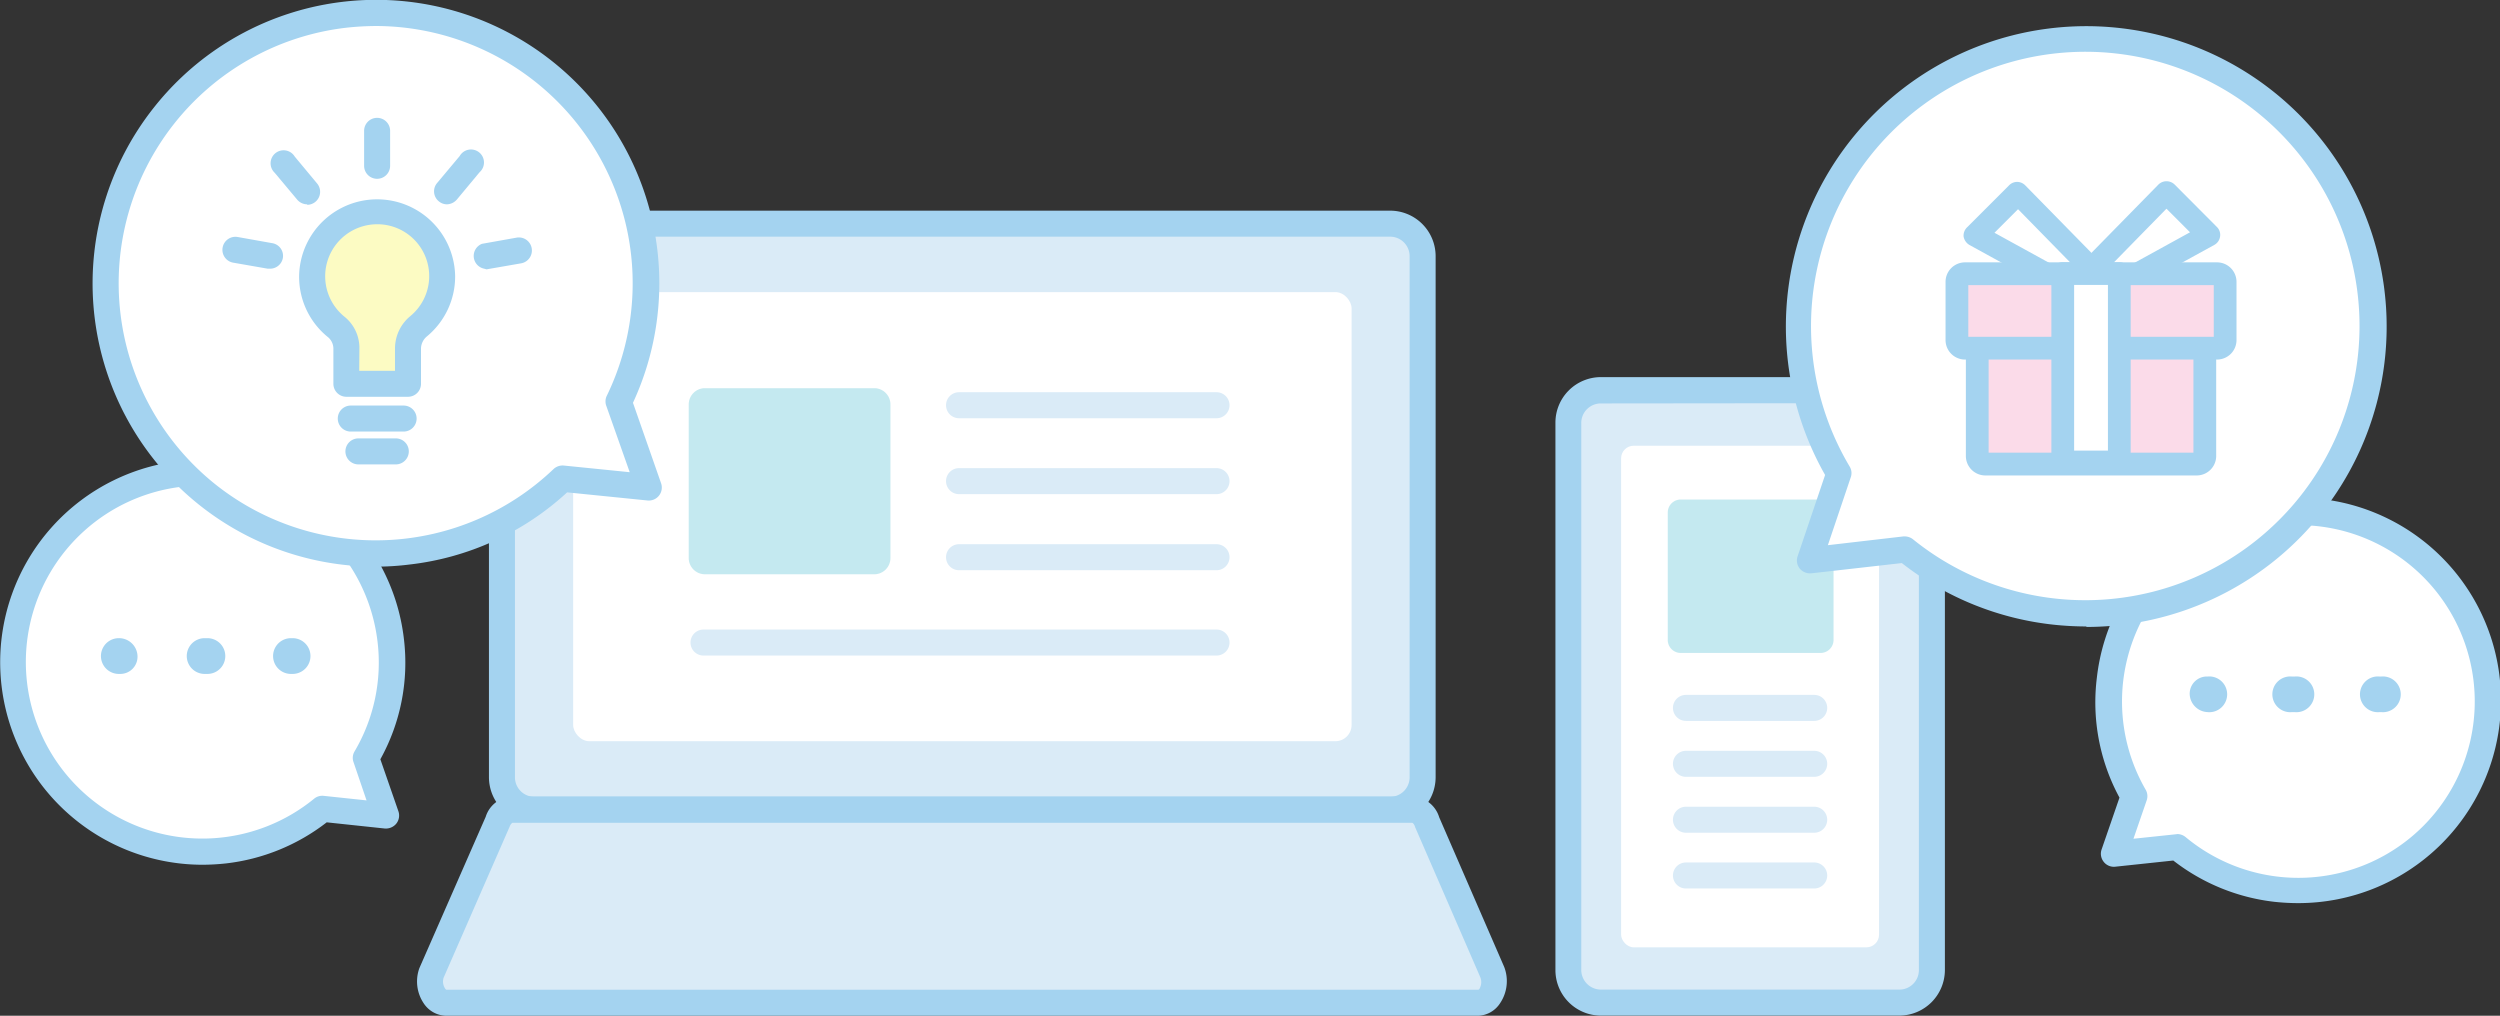 <svg xmlns="http://www.w3.org/2000/svg" viewBox="0 0 153.8 62.49"><rect x="0" y="0" width="153.8" height="62.49" fill="#333333" stroke="none"/><defs><style>.cls-1{fill:#fff}.cls-2{fill:#a4d3f0}.cls-3{fill:#daebf7}.cls-4{opacity:.6}.cls-5{fill:#9ddbe6}.cls-6{fill:#fbdbe9}</style></defs><g id="レイヤー_2" data-name="レイヤー 2"><g id="レイヤー_1-2" data-name="レイヤー 1"><path class="cls-1" d="M11.15 29.14a11.66 11.66 0 0111.38 17.49l1.22 3.54-3.89-.41a11.67 11.67 0 11-8.71-20.62z"/><path class="cls-2" d="M12.44 53.2a12.46 12.46 0 1112.41-13.88 12.24 12.24 0 01-1.45 7.39l1.11 3.2a.8.8 0 01-.13.76.83.83 0 01-.71.3l-3.57-.38a12.42 12.42 0 01-6.22 2.53 13.9 13.9 0 01-1.44.08zm0-23.33a10.26 10.26 0 00-1.23.07 10.86 10.86 0 108.11 19.2.79.79 0 01.59-.18l2.64.28-.8-2.35a.77.77 0 01.06-.66 10.75 10.75 0 001.42-6.72 10.88 10.88 0 00-10.76-9.64z"/><path class="cls-2" d="M18 41.46h-.1a1.1 1.1 0 110-2.2h.1a1.1 1.1 0 110 2.2zm-5.24 0h-.17a1.1 1.1 0 110-2.2h.17a1.1 1.1 0 010 2.2zm-5.35 0h-.1a1.1 1.1 0 110-2.2 1.14 1.14 0 011.15 1.1 1.06 1.06 0 01-1.05 1.1z"/><path class="cls-1" d="M142.65 31.5A11.66 11.66 0 00131.27 49l-1.22 3.53 3.89-.41a11.66 11.66 0 108.71-20.61z"/><path class="cls-2" d="M141.34 55.56a13.67 13.67 0 01-1.42-.08 12.43 12.43 0 01-6.22-2.54l-3.57.38a.79.79 0 01-.71-.3.8.8 0 01-.13-.76l1.1-3.19a12.31 12.31 0 01-1.39-7.39 12.47 12.47 0 1112.39 13.88zm-7.4-4.25a.83.83 0 01.51.18 10.85 10.85 0 10-2.45-2.91.79.79 0 01.06.67l-.81 2.35 2.65-.28z"/><path class="cls-2" d="M135.86 43.81a1.15 1.15 0 01-1.15-1.09 1.06 1.06 0 011-1.1h.1a1.1 1.1 0 110 2.19zm5.35 0H141a1.1 1.1 0 110-2.19h.17a1.1 1.1 0 110 2.19zm5.28 0h-.1a1.1 1.1 0 110-2.19h.1a1.1 1.1 0 110 2.19z"/><rect class="cls-3" x="30.88" y="13.76" width="56.64" height="36.06" rx="2"/><path class="cls-2" d="M85.52 50.62H32.88a2.81 2.81 0 01-2.8-2.8V15.76a2.8 2.8 0 012.8-2.8h52.64a2.8 2.8 0 012.8 2.8v32.06a2.81 2.81 0 01-2.8 2.8zM32.88 14.56a1.2 1.2 0 00-1.2 1.2v32.06a1.2 1.2 0 001.2 1.2h52.64a1.2 1.2 0 001.2-1.2V15.76a1.2 1.2 0 00-1.2-1.2z"/><path class="cls-3" d="M90.94 61.69H27.46c-.73 0-1.22-1-.91-1.86l4.06-9.26a1 1 0 01.91-.75h55.37a1 1 0 01.9.75l4.06 9.26c.31.86-.17 1.86-.91 1.86z"/><path class="cls-2" d="M90.94 62.49H27.46a1.69 1.69 0 01-1.39-.76 2.41 2.41 0 01-.27-2.17l4.08-9.31A1.78 1.78 0 0131.52 49h55.37a1.8 1.8 0 011.65 1.28l4 9.21a2.43 2.43 0 01-.25 2.22 1.68 1.68 0 01-1.35.78zm0-1.6zm-4.06-10.27H31.52s-.1.06-.16.22l-4.07 9.31a.78.78 0 00.05.59c.05.11.11.15.12.15h63.48s.07 0 .12-.15a.8.8 0 000-.64l-4-9.21c-.06-.21-.16-.27-.18-.27z"/><rect class="cls-1" x="35.26" y="17.97" width="47.89" height="27.63" rx="1"/><rect class="cls-3" x="96.48" y="24.02" width="22.36" height="37.66" rx="2"/><path class="cls-2" d="M116.85 62.48H98.49a2.8 2.8 0 01-2.8-2.8V26a2.8 2.8 0 012.8-2.8h18.36a2.8 2.8 0 012.8 2.8v33.68a2.81 2.81 0 01-2.8 2.8zM98.49 24.82A1.2 1.2 0 0097.28 26v33.68a1.21 1.21 0 001.21 1.2h18.36a1.2 1.2 0 001.2-1.2V26a1.2 1.2 0 00-1.2-1.2z"/><rect class="cls-1" x="99.73" y="27.42" width="15.87" height="30.86" rx=".78"/><path class="cls-1" d="M59.03 24.93h15.81"/><path class="cls-3" d="M74.84 25.73H59a.8.8 0 010-1.6h15.84a.8.8 0 010 1.6z"/><path class="cls-1" d="M59.03 29.6h15.81"/><path class="cls-3" d="M74.84 30.4H59a.8.8 0 110-1.6h15.84a.8.8 0 010 1.6z"/><path class="cls-1" d="M59.03 34.28h15.81"/><path class="cls-3" d="M74.84 35.08H59a.8.8 0 110-1.6h15.84a.8.8 0 110 1.6z"/><path class="cls-1" d="M43.28 39.53h31.56"/><path class="cls-3" d="M74.84 40.33H43.28a.8.8 0 110-1.6h31.56a.8.8 0 110 1.6z"/><g class="cls-4"><path class="cls-5" d="M43.37 24.88h10.41v9.45H43.37z"/><path class="cls-5" d="M53.78 35.33H43.37a1 1 0 01-1-1v-9.45a1 1 0 011-1h10.41a1 1 0 011 1v9.45a1 1 0 01-1 1zm-9.41-2h8.41v-7.45h-8.41z"/></g><path class="cls-1" d="M103.72 43.55h7.89"/><path class="cls-3" d="M111.61 44.35h-7.89a.8.8 0 110-1.6h7.89a.8.8 0 110 1.6z"/><path class="cls-1" d="M103.72 46.99h7.89"/><path class="cls-3" d="M111.61 47.79h-7.89a.8.8 0 110-1.6h7.89a.8.8 0 010 1.6z"/><path class="cls-1" d="M103.72 50.43h7.89"/><path class="cls-3" d="M111.61 51.23h-7.89a.8.8 0 110-1.6h7.89a.8.8 0 010 1.6z"/><path class="cls-1" d="M103.72 53.86h7.89"/><path class="cls-3" d="M111.61 54.66h-7.89a.8.8 0 110-1.6h7.89a.8.8 0 010 1.6z"/><g class="cls-4"><path class="cls-5" d="M103.37 31.53h8.6v7.84h-8.6z"/><path class="cls-5" d="M112 40.17h-8.6a.8.8 0 01-.8-.8v-7.84a.8.8 0 01.8-.8h8.6a.8.8 0 01.8.8v7.84a.8.8 0 01-.8.8zm-7.8-1.6h7v-6.24h-7z"/></g><path class="cls-1" d="M130.17 2.48a17.67 17.67 0 00-17.06 26.63l-1.81 5.37 5.89-.67a17.68 17.68 0 1013-31.33z"/><path class="cls-2" d="M128.33 38.54a19.3 19.3 0 01-2-.11 18.33 18.33 0 01-9.33-3.79l-5.56.63a.84.84 0 01-.72-.29.8.8 0 01-.13-.76l1.69-5a18.48 18.48 0 1116.1 9.35zM117.19 33a.83.83 0 01.5.18 16.87 16.87 0 1012.39-29.9 16.88 16.88 0 00-16.29 25.42.77.77 0 01.07.66l-1.41 4.18 4.65-.54z"/><path class="cls-1" d="M124.68 20.62l8.6-8.77 2.6 2.6-11.2 6.17z"/><path class="cls-2" d="M124.68 21.32a.68.68 0 01-.55-.28.7.7 0 01.05-.91l8.6-8.77a.71.71 0 01.5-.21.72.72 0 01.5.2l2.6 2.61a.68.68 0 01.2.59.7.7 0 01-.36.52L125 21.23a.67.67 0 01-.32.09zm8.6-8.48l-4.77 4.87 6.22-3.42z"/><path class="cls-1" d="M132.7 20.62l-8.6-8.77-2.6 2.6 11.2 6.17z"/><path class="cls-2" d="M132.7 21.32a.69.69 0 01-.34-.09l-11.2-6.16a.75.75 0 01-.36-.52.71.71 0 01.2-.55l2.61-2.61a.7.7 0 01.49-.2.71.71 0 01.49.21l8.6 8.77a.7.7 0 01.06.91.72.72 0 01-.55.24zm-10-7l6.22 3.42-4.77-4.87z"/><rect class="cls-6" x="121.64" y="20.48" width="14" height="8.08" rx=".5"/><path class="cls-2" d="M135.14 29.25h-13a1.2 1.2 0 01-1.2-1.2V21a1.2 1.2 0 011.2-1.2h13a1.2 1.2 0 011.2 1.2v7.07a1.2 1.2 0 01-1.2 1.18zm-12.8-1.4h12.6v-6.67h-12.6z"/><rect class="cls-6" x="120.39" y="16.84" width="16.5" height="4.58" rx=".5"/><path class="cls-2" d="M136.39 22.12h-15.5a1.2 1.2 0 01-1.2-1.2v-3.58a1.2 1.2 0 011.2-1.2h15.5a1.2 1.2 0 011.2 1.2v3.58a1.2 1.2 0 01-1.2 1.2zm-15.3-1.4h15.1v-3.18h-15.1z"/><path class="cls-1" d="M126.9 16.83h3.48v11.6h-3.48z"/><path class="cls-2" d="M130.38 29.12h-3.48a.7.7 0 01-.7-.7V16.83a.7.7 0 01.7-.7h3.48a.7.7 0 01.7.7v11.59a.7.7 0 01-.7.7zm-2.78-1.4h2.08V17.53h-2.08z"/><path class="cls-1" d="M6.62 19.39a16.62 16.62 0 0028 10.07l5.31.54-1.85-5.27a16.62 16.62 0 10-31.46-5.34z"/><path class="cls-2" d="M23.09 34.86A17.42 17.42 0 019.44 6.65a17.42 17.42 0 0131 8.72 17.49 17.49 0 01-1.5 9.41l1.73 4.95a.8.8 0 01-.83 1.06l-4.95-.5a17.18 17.18 0 01-9.7 4.44 16.4 16.4 0 01-2.1.13zm.07-33.26a17.43 17.43 0 00-1.9.11 15.83 15.83 0 00-7.93 28.15 15.84 15.84 0 0020.72-1 .82.82 0 01.63-.22l4.06.41L37.31 25a.81.81 0 010-.61A15.83 15.83 0 0023.16 1.6z"/><path class="cls-1" d="M21.58 25.75h3.25"/><path class="cls-2" d="M24.83 26.55h-3.25a.8.8 0 010-1.6h3.25a.8.8 0 010 1.6z"/><path class="cls-1" d="M22.05 27.77h2.3"/><path class="cls-2" d="M24.35 28.57h-2.3a.8.8 0 010-1.6h2.3a.8.8 0 110 1.6z"/><path d="M27.2 17a4 4 0 10-6.5 3.12 1.69 1.69 0 01.61 1.33v2.14h3.79v-2.14a1.77 1.77 0 01.65-1.35A4 4 0 0027.2 17z" fill="#fcfbc3"/><path class="cls-2" d="M25.1 24.41h-3.79a.8.8 0 01-.8-.8v-2.14a.93.93 0 00-.31-.71 4.76 4.76 0 01-1.79-4A4.8 4.8 0 0128 17a4.78 4.78 0 01-1.73 3.69 1 1 0 00-.37.74v2.16a.8.8 0 01-.8.82zm-3-1.6h2.2v-1.36a2.58 2.58 0 01.94-2 3.19 3.19 0 00-2.19-5.65 3.2 3.2 0 00-1.85 5.69 2.46 2.46 0 01.91 1.95z"/><path class="cls-1" d="M23.2 10.21V8.05"/><path class="cls-2" d="M23.2 11a.8.8 0 01-.8-.8V8.05a.8.8 0 011.6 0v2.16a.8.8 0 01-.8.79z"/><path class="cls-1" d="M18.9 11.77l-1.39-1.65"/><path class="cls-2" d="M18.9 12.57a.81.81 0 01-.61-.28l-1.39-1.66a.8.8 0 111.23-1l1.38 1.66a.8.8 0 01-.61 1.31z"/><path class="cls-1" d="M16.61 15.73l-2.12-.37"/><path class="cls-2" d="M16.61 16.53h-.14l-2.12-.37a.8.8 0 01.27-1.58l2.13.38a.79.79 0 01.65.92.8.8 0 01-.79.65z"/><path class="cls-1" d="M27.5 11.77l1.39-1.65"/><path class="cls-2" d="M27.5 12.57a.77.77 0 01-.51-.19.79.79 0 01-.1-1.12l1.39-1.66a.8.8 0 111.22 1l-1.38 1.66a.84.84 0 01-.62.31z"/><path class="cls-1" d="M29.79 15.73l2.13-.37"/><path class="cls-2" d="M29.79 16.53a.8.8 0 01-.14-1.53l2.13-.38a.8.8 0 01.28 1.58l-2.13.37z"/></g></g></svg>